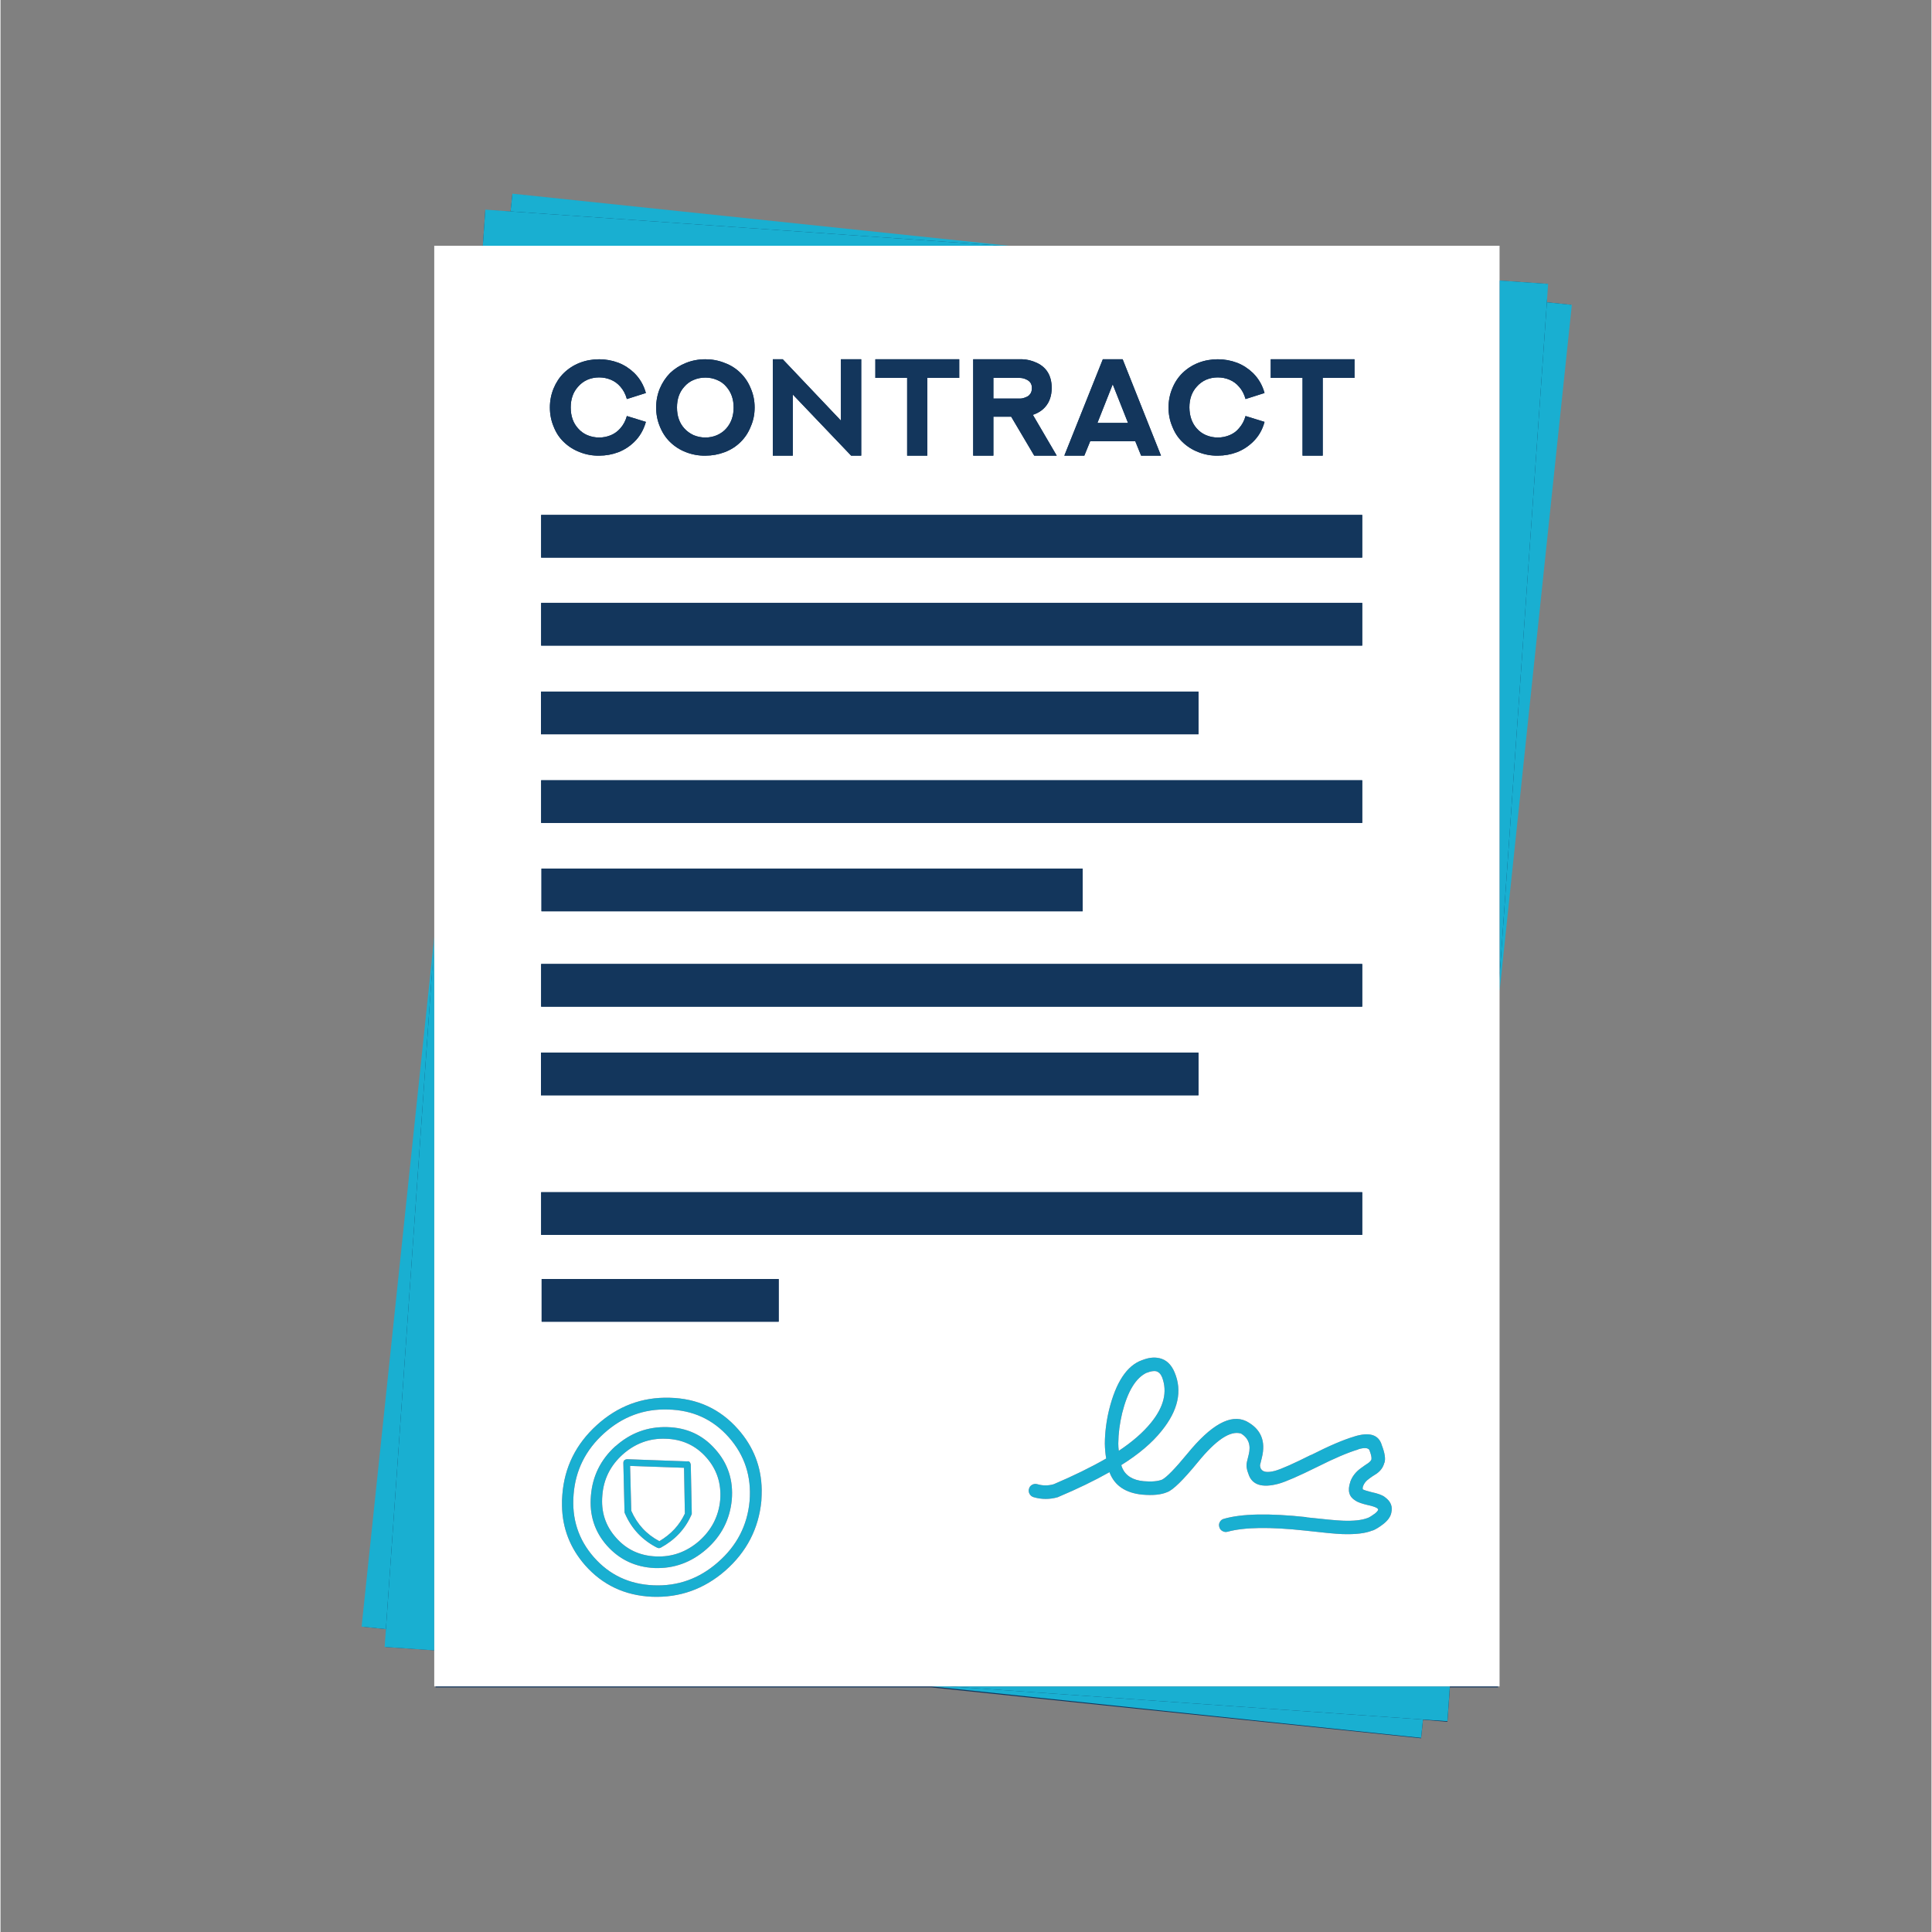 <svg xmlns="http://www.w3.org/2000/svg" xmlns:xlink="http://www.w3.org/1999/xlink" width="300" zoomAndPan="magnify" viewBox="0 0 224.88 225" height="300" preserveAspectRatio="xMidYMid meet" version="1.0"><rect x="0" y="0" width="224.88" height="225" fill="#808080" stroke="none"/><defs><clipPath id="id1"><path d="M 42.051 22.555 L 182.977 22.555 L 182.977 202.441 L 42.051 202.441 Z M 42.051 22.555 " clip-rule="nonzero"/></clipPath></defs><g clip-path="url(#id1)"><path fill="rgb(7.449%, 21.179%, 36.079%)" d="M 180.09 35.199 L 180.148 33.059 L 174.402 32.668 L 174.402 28.719 L 117.43 28.719 L 59.613 22.605 L 59.398 24.645 L 56.461 24.477 L 56.168 28.719 L 50.668 28.719 L 50.668 109.105 L 42.129 189.438 L 44.922 189.73 L 44.832 191.805 L 50.668 192.203 L 50.668 196.52 L 108.434 196.52 L 165.438 202.441 L 165.66 200.281 L 168.508 200.523 L 168.793 196.52 L 174.402 196.52 L 174.402 115.473 L 182.91 35.504 L 180.09 35.199 " fill-opacity="1" fill-rule="nonzero"/><path fill="rgb(9.799%, 68.629%, 81.96%)" d="M 116.723 28.621 L 59.398 24.621 L 59.613 22.555 L 117.43 28.621 Z M 110.578 196.398 L 165.66 200.254 L 165.438 202.387 L 108.434 196.398 Z M 50.512 109.43 L 44.883 189.73 L 42.051 189.438 L 50.512 109.105 Z M 180.09 35.199 L 182.996 35.504 L 174.578 115.473 L 174.578 113.789 L 180.09 35.199 " fill-opacity="1" fill-rule="evenodd"/></g><path fill="rgb(9.799%, 68.629%, 81.96%)" d="M 132.953 158.402 C 133.684 158.113 134.34 158.035 134.91 158.164 L 134.934 158.164 C 135.742 158.336 136.344 158.891 136.734 159.828 C 137.648 161.992 137.145 164.262 135.227 166.633 C 134.117 168.027 132.551 169.359 130.527 170.621 C 130.551 170.742 130.594 170.852 130.645 170.957 L 130.625 170.938 C 131.031 171.863 131.863 172.383 133.133 172.5 C 134.031 172.578 134.742 172.52 135.266 172.324 C 135.785 172.066 136.773 171.055 138.223 169.293 C 140.977 165.918 143.254 164.652 145.055 165.5 C 145.082 165.512 145.105 165.527 145.133 165.539 C 146.789 166.426 147.379 167.832 146.895 169.762 C 146.883 169.816 146.809 170.109 146.68 170.641 C 146.68 170.762 146.711 170.898 146.777 171.055 L 146.797 171.074 C 147.02 171.449 147.566 171.523 148.441 171.289 C 149.211 171.066 150.609 170.445 152.629 169.43 L 152.629 169.449 C 154.73 168.383 156.41 167.664 157.664 167.297 L 157.645 167.297 C 159.406 166.75 160.477 167.07 160.852 168.258 L 160.852 168.277 C 161.219 169.215 161.324 169.914 161.168 170.367 C 161.156 170.367 161.148 170.375 161.148 170.391 C 161.016 170.898 160.703 171.32 160.207 171.66 C 160.195 171.66 160.184 171.668 160.168 171.68 C 159.867 171.863 159.609 172.039 159.387 172.207 L 159.367 172.227 C 159.027 172.461 158.797 172.75 158.68 173.086 C 158.629 173.246 158.621 173.367 158.66 173.457 C 158.844 173.551 159.176 173.652 159.66 173.773 C 160.402 173.93 160.918 174.117 161.207 174.34 L 161.227 174.359 C 161.902 174.84 162.152 175.449 161.969 176.18 L 161.969 176.195 C 161.867 176.668 161.539 177.109 160.992 177.527 C 160.547 177.867 160.148 178.109 159.797 178.25 L 159.797 178.23 C 159 178.57 157.82 178.715 156.254 178.66 C 155.535 178.637 154.086 178.5 151.906 178.25 C 147.832 177.809 144.832 177.852 142.902 178.387 C 142.691 178.441 142.496 178.414 142.312 178.309 C 142.117 178.207 141.992 178.047 141.941 177.84 C 141.875 177.633 141.895 177.438 142 177.254 C 142.105 177.059 142.262 176.934 142.469 176.883 C 144.531 176.281 147.734 176.215 152.082 176.684 L 152.082 176.707 C 154.195 176.941 155.605 177.07 156.312 177.098 C 157.578 177.148 158.543 177.043 159.207 176.785 L 159.23 176.785 C 159.465 176.68 159.738 176.508 160.051 176.277 C 160.258 176.117 160.391 175.969 160.441 175.824 C 160.43 175.746 160.383 175.684 160.305 175.629 C 160.109 175.512 159.785 175.402 159.328 175.297 L 159.309 175.297 C 158.574 175.129 158.074 174.953 157.801 174.77 L 157.781 174.75 C 157.051 174.32 156.852 173.602 157.191 172.598 L 157.191 172.578 C 157.414 171.941 157.84 171.398 158.465 170.957 C 158.727 170.762 159.02 170.559 159.348 170.348 L 159.309 170.367 C 159.477 170.25 159.594 170.117 159.66 169.957 C 159.66 169.945 159.66 169.934 159.66 169.918 C 159.688 169.699 159.602 169.34 159.406 168.844 C 159.223 168.598 158.793 168.578 158.113 168.785 L 158.113 168.805 C 156.926 169.156 155.332 169.836 153.336 170.84 C 151.184 171.906 149.688 172.559 148.852 172.793 C 146.906 173.316 145.73 172.93 145.328 171.641 C 145.121 171.133 145.059 170.684 145.152 170.293 L 145.152 170.27 C 145.281 169.723 145.355 169.43 145.367 169.391 C 145.641 168.297 145.34 167.48 144.469 166.945 L 144.445 166.945 C 143.219 166.582 141.551 167.695 139.434 170.293 C 137.727 172.375 136.539 173.539 135.871 173.773 C 135.18 174.074 134.219 174.172 132.992 174.066 L 132.973 174.066 C 131.031 173.871 129.762 173.023 129.176 171.523 C 129.164 171.496 129.156 171.469 129.156 171.445 C 127.395 172.438 125.418 173.395 123.223 174.32 C 123.184 174.332 123.16 174.348 123.148 174.359 C 122.195 174.633 121.246 174.633 120.309 174.359 C 120.098 174.293 119.941 174.164 119.836 173.969 C 119.734 173.773 119.711 173.574 119.777 173.379 C 119.832 173.172 119.953 173.016 120.148 172.91 C 120.348 172.809 120.551 172.789 120.758 172.852 C 121.383 173.035 122.02 173.035 122.656 172.852 C 124.926 171.887 126.965 170.891 128.766 169.859 C 128.676 169.328 128.621 168.746 128.609 168.121 L 128.609 168.102 C 128.621 166.809 128.785 165.512 129.098 164.207 C 129.895 160.977 131.172 159.039 132.938 158.402 Z M 134.602 159.691 C 134.285 159.637 133.926 159.699 133.523 159.867 L 133.523 159.848 C 132.23 160.434 131.266 162.012 130.625 164.578 C 130.34 165.766 130.188 166.941 130.176 168.102 L 130.176 168.121 C 130.176 168.406 130.195 168.688 130.234 168.961 C 131.824 167.906 133.086 166.805 134.012 165.656 C 135.488 163.832 135.91 162.082 135.285 160.414 C 135.129 160.023 134.895 159.781 134.578 159.691 Z M 66.742 174.027 C 66.504 176.855 67.297 179.301 69.109 181.359 C 70.926 183.422 73.238 184.508 76.062 184.625 C 78.879 184.742 81.371 183.852 83.539 181.949 C 85.746 180.031 86.98 177.652 87.238 174.809 C 87.473 171.953 86.664 169.477 84.812 167.379 C 82.961 165.289 80.602 164.215 77.742 164.152 C 74.926 164.059 72.438 164.984 70.285 166.926 C 68.145 168.855 66.965 171.223 66.742 174.027 Z M 72.457 169.391 C 71.023 170.684 70.234 172.266 70.09 174.145 C 69.918 176.047 70.445 177.691 71.676 179.07 C 72.887 180.453 74.441 181.184 76.336 181.262 C 78.215 181.34 79.891 180.742 81.363 179.465 C 82.816 178.172 83.629 176.586 83.812 174.711 C 83.969 172.781 83.43 171.121 82.188 169.723 C 80.949 168.328 79.371 167.605 77.449 167.555 C 75.57 167.488 73.906 168.102 72.457 169.391 Z M 73.457 175.941 C 74.137 177.508 75.227 178.688 76.727 179.484 C 78.082 178.688 79.074 177.617 79.699 176.277 L 79.602 170.938 L 73.32 170.719 Z M 80.035 170.172 C 80.113 170.172 80.191 170.207 80.27 170.27 C 80.32 170.348 80.355 170.426 80.367 170.508 L 80.387 170.523 L 80.504 176.277 C 80.492 176.301 80.484 176.328 80.484 176.355 C 80.473 176.379 80.465 176.406 80.465 176.434 L 80.445 176.453 C 79.73 178.082 78.539 179.344 76.883 180.246 C 76.844 180.258 76.809 180.266 76.785 180.266 C 76.746 180.293 76.711 180.305 76.688 180.305 C 76.621 180.293 76.562 180.27 76.512 180.246 L 76.512 180.266 C 74.75 179.379 73.48 178.035 72.711 176.234 L 72.691 176.215 C 72.68 176.164 72.672 176.125 72.672 176.098 L 72.535 170.348 C 72.535 170.246 72.57 170.152 72.633 170.074 C 72.648 170.051 72.668 170.035 72.691 170.035 C 72.766 169.977 72.859 169.941 72.965 169.938 L 80.016 170.195 Z M 65.43 174.066 C 65.676 170.871 67.016 168.172 69.441 165.969 C 71.883 163.754 74.707 162.691 77.922 162.781 C 81.145 162.859 83.801 164.078 85.887 166.438 C 87.691 168.473 88.609 170.824 88.648 173.5 C 88.648 173.914 88.637 174.348 88.609 174.789 C 88.297 178.023 86.895 180.734 84.398 182.926 C 81.922 185.078 79.074 186.086 75.863 185.957 C 72.703 185.812 70.109 184.586 68.07 182.277 C 66.336 180.285 65.441 177.992 65.391 175.395 C 65.375 174.953 65.391 174.508 65.43 174.066 Z M 71.598 168.434 L 71.617 168.434 C 73.352 166.883 75.363 166.137 77.645 166.203 C 79.918 166.258 81.785 167.117 83.246 168.785 C 84.723 170.441 85.359 172.402 85.164 174.672 C 84.941 176.965 83.957 178.883 82.207 180.422 C 80.445 181.961 78.438 182.691 76.176 182.613 C 73.934 182.508 72.078 181.633 70.617 179.992 C 69.18 178.363 68.562 176.426 68.758 174.184 C 68.941 171.914 69.887 169.996 71.598 168.434 Z M 59.398 24.621 L 116.723 28.621 L 56.168 28.621 L 56.461 24.414 Z M 180.09 35.199 L 174.578 113.789 L 174.578 32.668 L 180.234 33.059 Z M 44.883 189.73 L 50.512 109.43 L 50.512 192.203 L 44.734 191.805 Z M 110.578 196.398 L 168.793 196.398 L 168.508 200.449 L 165.66 200.254 L 110.578 196.398 " fill-opacity="1" fill-rule="evenodd"/><path fill="rgb(100%, 100%, 100%)" d="M 134.602 159.691 L 134.578 159.691 C 134.895 159.781 135.129 160.023 135.285 160.414 C 135.91 162.082 135.488 163.832 134.012 165.656 C 133.086 166.805 131.824 167.906 130.234 168.961 C 130.195 168.688 130.176 168.406 130.176 168.121 L 130.176 168.102 C 130.188 166.941 130.34 165.766 130.625 164.578 C 131.266 162.012 132.23 160.434 133.523 159.848 L 133.523 159.867 C 133.926 159.699 134.285 159.637 134.602 159.691 Z M 132.953 158.402 L 132.938 158.402 C 131.172 159.039 129.895 160.977 129.098 164.207 C 128.785 165.512 128.621 166.809 128.609 168.102 L 128.609 168.121 C 128.621 168.746 128.676 169.328 128.766 169.859 C 126.965 170.891 124.926 171.887 122.656 172.852 C 122.02 173.035 121.383 173.035 120.758 172.852 C 120.551 172.789 120.348 172.809 120.148 172.91 C 119.953 173.016 119.832 173.172 119.777 173.379 C 119.711 173.574 119.734 173.773 119.836 173.969 C 119.941 174.164 120.098 174.293 120.309 174.359 C 121.246 174.633 122.195 174.633 123.148 174.359 C 123.16 174.348 123.184 174.332 123.223 174.32 C 125.418 173.395 127.395 172.438 129.156 171.445 C 129.156 171.469 129.164 171.496 129.176 171.523 C 129.762 173.023 131.031 173.871 132.973 174.066 L 132.992 174.066 C 134.219 174.172 135.18 174.074 135.871 173.773 C 136.539 173.539 137.727 172.375 139.434 170.293 C 141.551 167.695 143.219 166.582 144.445 166.945 L 144.469 166.945 C 145.34 167.48 145.641 168.297 145.367 169.391 C 145.355 169.43 145.281 169.723 145.152 170.27 L 145.152 170.293 C 145.059 170.684 145.121 171.133 145.328 171.641 C 145.73 172.93 146.906 173.316 148.852 172.793 C 149.688 172.559 151.184 171.906 153.336 170.84 C 155.332 169.836 156.926 169.156 158.113 168.805 L 158.113 168.785 C 158.793 168.578 159.223 168.598 159.406 168.844 C 159.602 169.34 159.688 169.699 159.66 169.918 C 159.66 169.934 159.66 169.945 159.66 169.957 C 159.594 170.117 159.477 170.25 159.309 170.367 L 159.348 170.348 C 159.02 170.559 158.727 170.762 158.465 170.957 C 157.84 171.398 157.414 171.941 157.191 172.578 L 157.191 172.598 C 156.852 173.602 157.051 174.32 157.781 174.75 L 157.801 174.77 C 158.074 174.953 158.574 175.129 159.309 175.297 L 159.328 175.297 C 159.785 175.402 160.109 175.512 160.305 175.629 C 160.383 175.684 160.43 175.746 160.441 175.824 C 160.391 175.969 160.258 176.117 160.051 176.277 C 159.738 176.508 159.465 176.68 159.23 176.785 L 159.207 176.785 C 158.543 177.043 157.578 177.148 156.312 177.098 C 155.605 177.07 154.195 176.941 152.082 176.707 L 152.082 176.684 C 147.734 176.215 144.531 176.281 142.469 176.883 C 142.262 176.934 142.105 177.059 142 177.254 C 141.895 177.438 141.875 177.633 141.941 177.84 C 141.992 178.047 142.117 178.207 142.312 178.309 C 142.496 178.414 142.691 178.441 142.902 178.387 C 144.832 177.852 147.832 177.809 151.906 178.25 C 154.086 178.5 155.535 178.637 156.254 178.66 C 157.82 178.715 159 178.57 159.797 178.23 L 159.797 178.25 C 160.148 178.109 160.547 177.867 160.992 177.527 C 161.539 177.109 161.867 176.668 161.969 176.195 L 161.969 176.18 C 162.152 175.449 161.902 174.84 161.227 174.359 L 161.207 174.34 C 160.918 174.117 160.402 173.93 159.66 173.773 C 159.176 173.652 158.844 173.551 158.66 173.457 C 158.621 173.367 158.629 173.246 158.68 173.086 C 158.797 172.75 159.027 172.461 159.367 172.227 L 159.387 172.207 C 159.609 172.039 159.867 171.863 160.168 171.68 C 160.184 171.668 160.195 171.66 160.207 171.66 C 160.703 171.32 161.016 170.898 161.148 170.391 C 161.148 170.375 161.156 170.367 161.168 170.367 C 161.324 169.914 161.219 169.215 160.852 168.277 L 160.852 168.258 C 160.477 167.07 159.406 166.75 157.645 167.297 L 157.664 167.297 C 156.41 167.664 154.73 168.383 152.629 169.449 L 152.629 169.43 C 150.609 170.445 149.211 171.066 148.441 171.289 C 147.566 171.523 147.02 171.449 146.797 171.074 L 146.777 171.055 C 146.711 170.898 146.68 170.762 146.68 170.641 C 146.809 170.109 146.883 169.816 146.895 169.762 C 147.379 167.832 146.789 166.426 145.133 165.539 C 145.105 165.527 145.082 165.512 145.055 165.5 C 143.254 164.652 140.977 165.918 138.223 169.293 C 136.773 171.055 135.785 172.066 135.266 172.324 C 134.742 172.52 134.031 172.578 133.133 172.5 C 131.863 172.383 131.031 171.863 130.625 170.938 L 130.645 170.957 C 130.594 170.852 130.551 170.742 130.527 170.621 C 132.551 169.359 134.117 168.027 135.227 166.633 C 137.145 164.262 137.648 161.992 136.734 159.828 C 136.344 158.891 135.742 158.336 134.934 158.164 L 134.91 158.164 C 134.34 158.035 133.684 158.113 132.953 158.402 Z M 62.961 138.844 L 62.961 143.812 L 158.582 143.812 L 158.582 138.844 Z M 71.598 168.434 C 69.887 169.996 68.941 171.914 68.758 174.184 C 68.562 176.426 69.18 178.363 70.617 179.992 C 72.078 181.633 73.934 182.508 76.176 182.613 C 78.438 182.691 80.445 181.961 82.207 180.422 C 83.957 178.883 84.941 176.965 85.164 174.672 C 85.359 172.402 84.723 170.441 83.246 168.785 C 81.785 167.117 79.918 166.258 77.645 166.203 C 75.363 166.137 73.352 166.883 71.617 168.434 Z M 65.43 174.066 C 65.391 174.508 65.375 174.953 65.391 175.395 C 65.441 177.992 66.336 180.285 68.07 182.277 C 70.109 184.586 72.703 185.812 75.863 185.957 C 79.074 186.086 81.922 185.078 84.398 182.926 C 86.895 180.734 88.297 178.023 88.609 174.789 C 88.637 174.348 88.648 173.914 88.648 173.5 C 88.609 170.824 87.691 168.473 85.887 166.438 C 83.801 164.078 81.145 162.859 77.922 162.781 C 74.707 162.691 71.883 163.754 69.441 165.969 C 67.016 168.172 65.676 170.871 65.43 174.066 Z M 80.035 170.172 L 80.016 170.195 L 72.965 169.938 C 72.859 169.941 72.766 169.977 72.691 170.035 C 72.668 170.035 72.648 170.051 72.633 170.074 C 72.57 170.152 72.535 170.246 72.535 170.348 L 72.672 176.098 C 72.672 176.125 72.68 176.164 72.691 176.215 L 72.711 176.234 C 73.48 178.035 74.75 179.379 76.512 180.266 L 76.512 180.246 C 76.562 180.27 76.621 180.293 76.688 180.305 C 76.711 180.305 76.746 180.293 76.785 180.266 C 76.809 180.266 76.844 180.258 76.883 180.246 C 78.539 179.344 79.73 178.082 80.445 176.453 L 80.465 176.434 C 80.465 176.406 80.473 176.379 80.484 176.355 C 80.484 176.328 80.492 176.301 80.504 176.277 L 80.387 170.523 L 80.367 170.508 C 80.355 170.426 80.32 170.348 80.27 170.27 C 80.191 170.207 80.113 170.172 80.035 170.172 Z M 73.457 175.941 L 73.32 170.719 L 79.602 170.938 L 79.699 176.277 C 79.074 177.617 78.082 178.688 76.727 179.484 C 75.227 178.688 74.137 177.508 73.457 175.941 Z M 72.457 169.391 C 73.906 168.102 75.57 167.488 77.449 167.555 C 79.371 167.605 80.949 168.328 82.188 169.723 C 83.43 171.121 83.969 172.781 83.812 174.711 C 83.629 176.586 82.816 178.172 81.363 179.465 C 79.891 180.742 78.215 181.34 76.336 181.262 C 74.441 181.184 72.887 180.453 71.676 179.07 C 70.445 177.691 69.918 176.047 70.09 174.145 C 70.234 172.266 71.023 170.684 72.457 169.391 Z M 66.742 174.027 C 66.965 171.223 68.145 168.855 70.285 166.926 C 72.438 164.984 74.926 164.059 77.742 164.152 C 80.602 164.215 82.961 165.289 84.812 167.379 C 86.664 169.477 87.473 171.953 87.238 174.809 C 86.98 177.652 85.746 180.031 83.539 181.949 C 81.371 183.852 78.879 184.742 76.062 184.625 C 73.238 184.508 70.926 183.422 69.109 181.359 C 67.297 179.301 66.504 176.855 66.742 174.027 Z M 63 101.156 L 63 106.125 L 126.023 106.125 L 126.023 101.156 Z M 62.961 112.266 L 62.961 117.234 L 158.582 117.234 L 158.582 112.266 Z M 62.941 122.59 L 62.941 127.559 L 139.512 127.559 L 139.512 122.59 Z M 63.02 148.953 L 63.02 153.922 L 90.625 153.922 L 90.625 148.953 Z M 69.715 41.84 C 68.922 41.84 68.168 41.977 67.465 42.25 C 66.762 42.523 66.141 42.922 65.605 43.441 C 65.098 43.938 64.699 44.539 64.41 45.242 C 64.125 45.934 63.98 46.672 63.98 47.453 C 63.98 48.25 64.125 48.984 64.41 49.664 C 64.684 50.379 65.082 50.984 65.605 51.48 C 66.129 51.988 66.746 52.383 67.465 52.656 C 68.184 52.941 68.934 53.078 69.715 53.066 C 70.5 53.066 71.25 52.93 71.969 52.656 C 72.66 52.383 73.273 51.984 73.809 51.461 C 74.449 50.836 74.898 50.059 75.16 49.133 L 72.945 48.449 C 72.789 49.012 72.535 49.484 72.184 49.879 C 71.883 50.23 71.52 50.496 71.086 50.68 C 70.645 50.863 70.188 50.953 69.715 50.953 C 69.246 50.953 68.789 50.863 68.344 50.68 C 67.914 50.496 67.551 50.23 67.25 49.879 C 66.688 49.254 66.406 48.445 66.406 47.453 C 66.406 46.473 66.688 45.672 67.25 45.047 C 67.551 44.695 67.914 44.422 68.344 44.227 C 68.777 44.043 69.234 43.953 69.715 43.953 C 70.188 43.953 70.645 44.043 71.086 44.227 C 71.52 44.41 71.883 44.676 72.184 45.027 C 72.535 45.418 72.789 45.902 72.945 46.473 L 75.16 45.77 C 74.91 44.859 74.461 44.082 73.809 43.441 C 73.273 42.922 72.66 42.523 71.969 42.25 C 71.238 41.977 70.488 41.84 69.715 41.84 Z M 82.09 43.973 C 82.559 43.973 83.012 44.062 83.441 44.246 C 83.883 44.426 84.25 44.695 84.539 45.047 C 85.098 45.688 85.379 46.488 85.379 47.453 C 85.379 48.43 85.098 49.238 84.539 49.879 C 84.25 50.215 83.883 50.484 83.441 50.68 C 83.012 50.863 82.559 50.953 82.09 50.953 C 81.621 50.953 81.164 50.863 80.719 50.68 C 80.277 50.473 79.91 50.203 79.625 49.879 C 79.062 49.254 78.781 48.445 78.781 47.453 C 78.781 46.473 79.062 45.672 79.625 45.047 C 79.926 44.695 80.289 44.426 80.719 44.246 C 81.152 44.062 81.605 43.973 82.09 43.973 Z M 82.09 41.84 C 81.293 41.84 80.535 41.98 79.82 42.27 C 79.129 42.543 78.516 42.934 77.98 43.441 C 77.469 43.965 77.07 44.566 76.785 45.242 C 76.5 45.934 76.355 46.672 76.355 47.453 C 76.355 48.25 76.5 48.984 76.785 49.664 C 77.07 50.379 77.469 50.984 77.98 51.48 C 78.5 51.988 79.113 52.383 79.82 52.656 C 80.551 52.941 81.309 53.078 82.09 53.066 C 82.875 53.066 83.625 52.93 84.34 52.656 C 85.059 52.383 85.672 51.988 86.184 51.48 C 86.703 50.973 87.102 50.367 87.375 49.664 C 87.676 48.984 87.824 48.25 87.824 47.453 C 87.824 46.672 87.676 45.934 87.375 45.242 C 87.102 44.551 86.703 43.953 86.184 43.441 C 85.66 42.922 85.047 42.531 84.34 42.27 C 83.625 41.98 82.875 41.84 82.09 41.84 Z M 101.883 41.84 L 101.883 44.012 L 105.586 44.012 L 105.586 53.066 L 107.934 53.066 L 107.934 44.012 L 111.652 44.012 L 111.652 41.84 Z M 97.871 41.84 L 97.871 48.98 L 91.098 41.84 L 89.941 41.84 L 89.941 53.066 L 92.27 53.066 L 92.27 45.945 L 99.066 53.066 L 100.238 53.066 L 100.238 41.84 Z M 139.512 85.512 L 139.512 80.543 L 62.941 80.543 L 62.941 85.512 Z M 158.582 75.184 L 158.582 70.215 L 62.961 70.215 L 62.961 75.184 Z M 158.582 95.836 L 158.582 90.871 L 62.961 90.871 L 62.961 95.836 Z M 158.582 64.938 L 158.582 59.969 L 62.961 59.969 L 62.961 64.938 Z M 127.746 49.254 L 129.527 44.754 L 131.309 49.254 Z M 119.895 45.906 C 119.789 46.062 119.629 46.18 119.406 46.258 C 119.172 46.363 118.945 46.418 118.723 46.418 L 115.629 46.418 L 115.629 44.012 L 118.703 44.012 C 118.938 44.012 119.172 44.062 119.406 44.168 C 119.887 44.363 120.125 44.707 120.113 45.203 C 120.113 45.504 120.039 45.738 119.895 45.906 Z M 113.277 41.84 L 113.277 53.066 L 115.629 53.066 L 115.629 48.527 L 117.703 48.527 L 120.387 53.066 L 123.008 53.066 L 120.227 48.312 C 120.844 48.105 121.324 47.793 121.68 47.375 C 122.16 46.828 122.41 46.102 122.422 45.203 C 122.422 43.797 121.855 42.816 120.719 42.27 C 120.129 41.996 119.559 41.852 118.996 41.84 Z M 128.375 41.84 L 123.891 53.066 L 126.219 53.066 L 126.906 51.383 L 132.152 51.383 L 132.836 53.066 L 135.148 53.066 L 130.684 41.84 Z M 145.859 43.441 C 145.32 42.922 144.707 42.523 144.016 42.25 C 143.285 41.977 142.535 41.84 141.766 41.84 C 140.969 41.84 140.219 41.977 139.512 42.25 C 138.809 42.523 138.188 42.922 137.652 43.441 C 137.145 43.938 136.746 44.539 136.461 45.242 C 136.172 45.934 136.027 46.672 136.027 47.453 C 136.027 48.25 136.172 48.984 136.461 49.664 C 136.734 50.379 137.133 50.984 137.652 51.48 C 138.176 51.988 138.797 52.383 139.512 52.656 C 140.23 52.941 140.98 53.078 141.766 53.066 C 142.547 53.066 143.297 52.93 144.016 52.656 C 144.707 52.383 145.32 51.984 145.859 51.461 C 146.508 50.836 146.961 50.059 147.207 49.133 L 144.996 48.449 C 144.84 49.012 144.586 49.484 144.23 49.879 C 143.945 50.23 143.578 50.496 143.137 50.68 C 142.691 50.863 142.234 50.953 141.766 50.953 C 141.293 50.953 140.836 50.863 140.395 50.68 C 139.965 50.496 139.598 50.23 139.297 49.879 C 138.75 49.254 138.469 48.445 138.457 47.453 C 138.457 46.473 138.738 45.672 139.297 45.047 C 139.598 44.695 139.965 44.422 140.395 44.227 C 140.824 44.043 141.281 43.953 141.766 43.953 C 142.246 43.953 142.703 44.043 143.137 44.227 C 143.566 44.41 143.934 44.676 144.23 45.027 C 144.586 45.418 144.84 45.902 144.996 46.473 L 147.207 45.77 C 146.961 44.859 146.508 44.082 145.859 43.441 Z M 147.93 41.84 L 147.93 44.012 L 151.633 44.012 L 151.633 53.066 L 153.984 53.066 L 153.984 44.012 L 157.684 44.012 L 157.684 41.84 Z M 168.793 196.398 L 50.512 196.398 L 50.512 28.621 L 174.578 28.621 L 174.578 196.398 L 168.793 196.398 " fill-opacity="1" fill-rule="evenodd"/><path fill="rgb(7.449%, 21.179%, 36.079%)" d="M 62.961 138.844 L 158.582 138.844 L 158.582 143.812 L 62.961 143.812 Z M 63.02 148.953 L 90.625 148.953 L 90.625 153.922 L 63.02 153.922 Z M 62.941 122.59 L 139.512 122.59 L 139.512 127.559 L 62.941 127.559 Z M 62.961 112.266 L 158.582 112.266 L 158.582 117.234 L 62.961 117.234 Z M 63 101.156 L 126.023 101.156 L 126.023 106.125 L 63 106.125 Z M 158.582 64.938 L 62.961 64.938 L 62.961 59.969 L 158.582 59.969 Z M 158.582 95.836 L 62.961 95.836 L 62.961 90.871 L 158.582 90.871 Z M 158.582 75.184 L 62.961 75.184 L 62.961 70.215 L 158.582 70.215 Z M 139.512 85.512 L 62.941 85.512 L 62.941 80.543 L 139.512 80.543 L 139.512 85.512 " fill-opacity="1" fill-rule="evenodd"/><path fill="rgb(7.449%, 21.179%, 36.079%)" d="M 97.871 41.84 L 100.238 41.84 L 100.238 53.066 L 99.066 53.066 L 92.27 45.945 L 92.27 53.066 L 89.941 53.066 L 89.941 41.84 L 91.098 41.84 L 97.871 48.98 Z M 101.883 41.84 L 111.652 41.84 L 111.652 44.012 L 107.934 44.012 L 107.934 53.066 L 105.586 53.066 L 105.586 44.012 L 101.883 44.012 Z M 82.09 41.84 C 82.875 41.84 83.625 41.98 84.34 42.27 C 85.047 42.531 85.66 42.922 86.184 43.441 C 86.703 43.953 87.102 44.551 87.375 45.242 C 87.676 45.934 87.824 46.672 87.824 47.453 C 87.824 48.25 87.676 48.984 87.375 49.664 C 87.102 50.367 86.703 50.973 86.184 51.48 C 85.672 51.988 85.059 52.383 84.34 52.656 C 83.625 52.93 82.875 53.066 82.09 53.066 C 81.309 53.078 80.551 52.941 79.82 52.656 C 79.113 52.383 78.5 51.988 77.98 51.48 C 77.469 50.984 77.07 50.379 76.785 49.664 C 76.5 48.984 76.355 48.25 76.355 47.453 C 76.355 46.672 76.5 45.934 76.785 45.242 C 77.07 44.566 77.469 43.965 77.98 43.441 C 78.516 42.934 79.129 42.543 79.82 42.27 C 80.535 41.98 81.293 41.84 82.09 41.84 Z M 82.09 43.973 C 81.605 43.973 81.152 44.062 80.719 44.246 C 80.289 44.426 79.926 44.695 79.625 45.047 C 79.062 45.672 78.781 46.473 78.781 47.453 C 78.781 48.445 79.062 49.254 79.625 49.879 C 79.91 50.203 80.277 50.473 80.719 50.68 C 81.164 50.863 81.621 50.953 82.09 50.953 C 82.559 50.953 83.012 50.863 83.441 50.68 C 83.883 50.484 84.25 50.215 84.539 49.879 C 85.098 49.238 85.379 48.43 85.379 47.453 C 85.379 46.488 85.098 45.688 84.539 45.047 C 84.25 44.695 83.883 44.426 83.441 44.246 C 83.012 44.062 82.559 43.973 82.09 43.973 Z M 69.715 41.84 C 70.488 41.84 71.238 41.977 71.969 42.25 C 72.66 42.523 73.273 42.922 73.809 43.441 C 74.461 44.082 74.91 44.859 75.16 45.77 L 72.945 46.473 C 72.789 45.902 72.535 45.418 72.184 45.027 C 71.883 44.676 71.52 44.41 71.086 44.227 C 70.645 44.043 70.188 43.953 69.715 43.953 C 69.234 43.953 68.777 44.043 68.344 44.227 C 67.914 44.422 67.551 44.695 67.25 45.047 C 66.688 45.672 66.406 46.473 66.406 47.453 C 66.406 48.445 66.688 49.254 67.25 49.879 C 67.551 50.23 67.914 50.496 68.344 50.68 C 68.789 50.863 69.246 50.953 69.715 50.953 C 70.188 50.953 70.645 50.863 71.086 50.68 C 71.52 50.496 71.883 50.23 72.184 49.879 C 72.535 49.484 72.789 49.012 72.945 48.449 L 75.16 49.133 C 74.898 50.059 74.449 50.836 73.809 51.461 C 73.273 51.984 72.66 52.383 71.969 52.656 C 71.25 52.93 70.5 53.066 69.715 53.066 C 68.934 53.078 68.184 52.941 67.465 52.656 C 66.746 52.383 66.129 51.988 65.605 51.48 C 65.082 50.984 64.684 50.379 64.41 49.664 C 64.125 48.984 63.98 48.25 63.98 47.453 C 63.98 46.672 64.125 45.934 64.41 45.242 C 64.699 44.539 65.098 43.938 65.605 43.441 C 66.141 42.922 66.762 42.523 67.465 42.25 C 68.168 41.977 68.922 41.84 69.715 41.84 Z M 113.277 41.84 L 118.996 41.84 C 119.559 41.852 120.129 41.996 120.719 42.27 C 121.855 42.816 122.422 43.797 122.422 45.203 C 122.41 46.102 122.16 46.828 121.68 47.375 C 121.324 47.793 120.844 48.105 120.227 48.312 L 123.008 53.066 L 120.387 53.066 L 117.703 48.527 L 115.629 48.527 L 115.629 53.066 L 113.277 53.066 Z M 119.895 45.906 C 120.039 45.738 120.113 45.504 120.113 45.203 C 120.125 44.707 119.887 44.363 119.406 44.168 C 119.172 44.062 118.938 44.012 118.703 44.012 L 115.629 44.012 L 115.629 46.418 L 118.723 46.418 C 118.945 46.418 119.172 46.363 119.406 46.258 C 119.629 46.18 119.789 46.062 119.895 45.906 Z M 127.746 49.254 L 131.309 49.254 L 129.527 44.754 Z M 147.93 41.84 L 157.684 41.84 L 157.684 44.012 L 153.984 44.012 L 153.984 53.066 L 151.633 53.066 L 151.633 44.012 L 147.93 44.012 Z M 145.859 43.441 C 146.508 44.082 146.961 44.859 147.207 45.77 L 144.996 46.473 C 144.84 45.902 144.586 45.418 144.23 45.027 C 143.934 44.676 143.566 44.41 143.137 44.227 C 142.703 44.043 142.246 43.953 141.766 43.953 C 141.281 43.953 140.824 44.043 140.395 44.227 C 139.965 44.422 139.598 44.695 139.297 45.047 C 138.738 45.672 138.457 46.473 138.457 47.453 C 138.469 48.445 138.75 49.254 139.297 49.879 C 139.598 50.23 139.965 50.496 140.395 50.68 C 140.836 50.863 141.293 50.953 141.766 50.953 C 142.234 50.953 142.691 50.863 143.137 50.68 C 143.578 50.496 143.945 50.23 144.23 49.879 C 144.586 49.484 144.84 49.012 144.996 48.449 L 147.207 49.133 C 146.961 50.059 146.508 50.836 145.859 51.461 C 145.32 51.984 144.707 52.383 144.016 52.656 C 143.297 52.93 142.547 53.066 141.766 53.066 C 140.98 53.078 140.23 52.941 139.512 52.656 C 138.797 52.383 138.176 51.988 137.652 51.48 C 137.133 50.984 136.734 50.379 136.461 49.664 C 136.172 48.984 136.027 48.25 136.027 47.453 C 136.027 46.672 136.172 45.934 136.461 45.242 C 136.746 44.539 137.145 43.938 137.652 43.441 C 138.188 42.922 138.809 42.523 139.512 42.25 C 140.219 41.977 140.969 41.84 141.766 41.84 C 142.535 41.84 143.285 41.977 144.016 42.25 C 144.707 42.523 145.32 42.922 145.859 43.441 Z M 128.375 41.84 L 130.684 41.84 L 135.148 53.066 L 132.836 53.066 L 132.152 51.383 L 126.906 51.383 L 126.219 53.066 L 123.891 53.066 L 128.375 41.84 " fill-opacity="1" fill-rule="evenodd"/></svg>